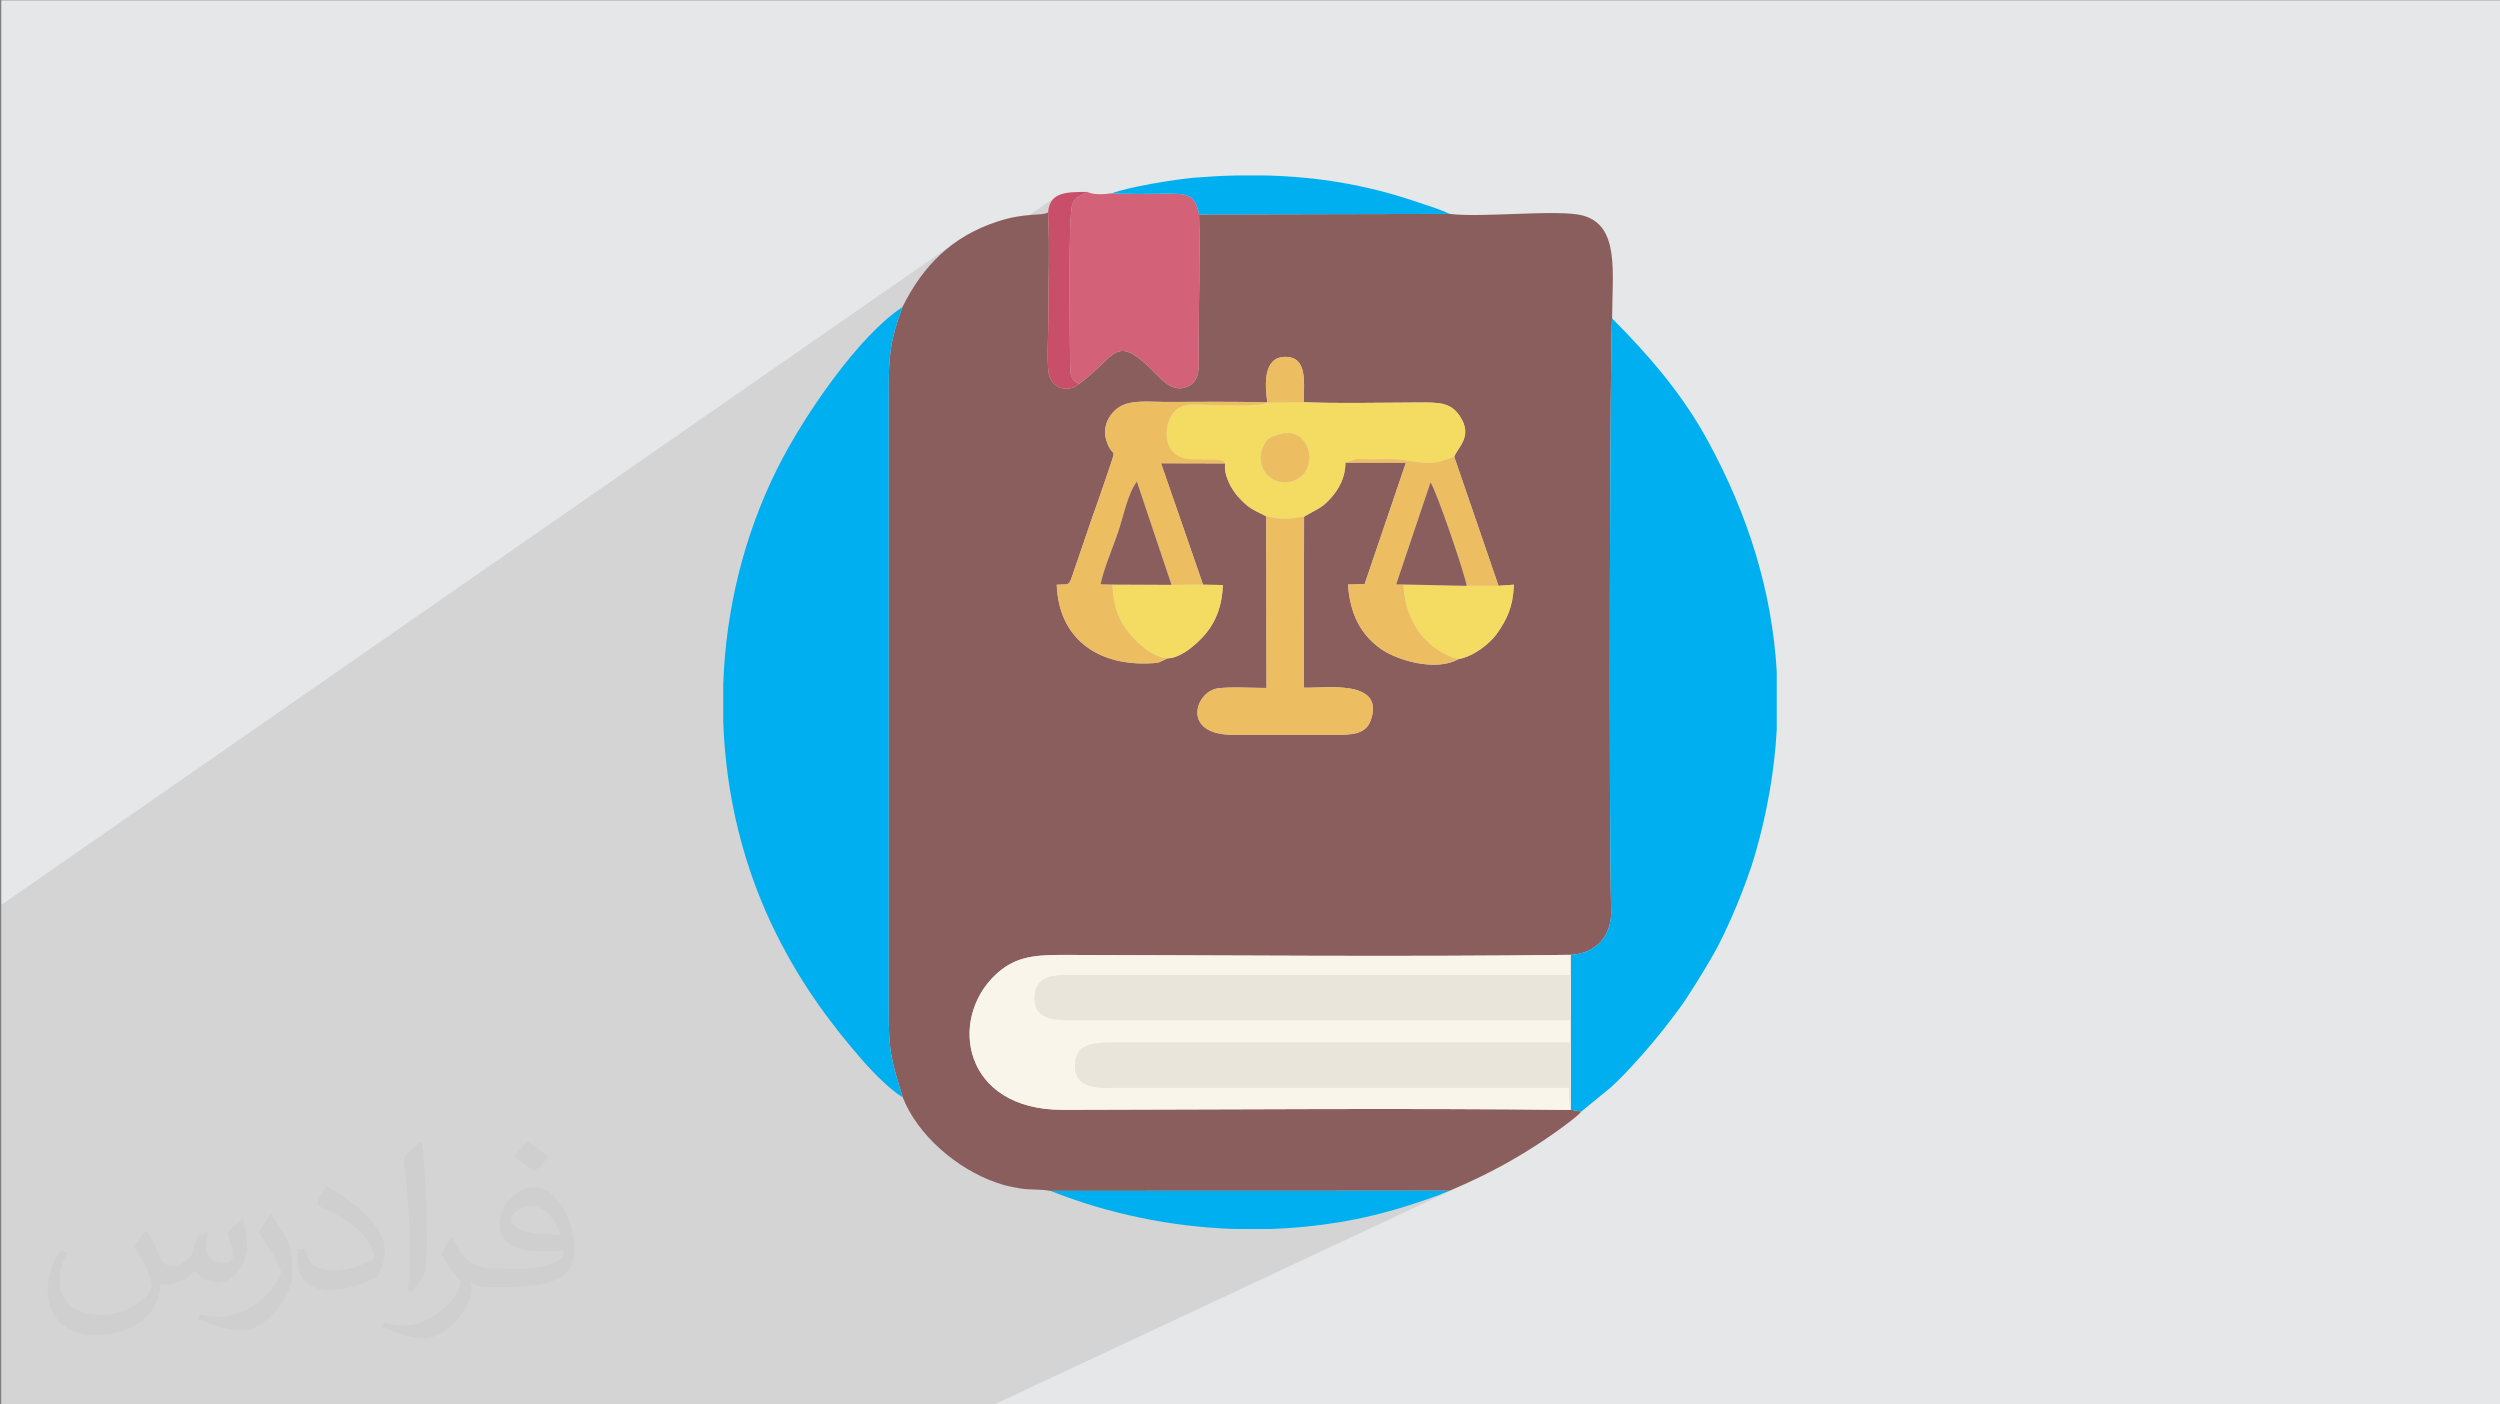 <?xml version="1.0" encoding="UTF-8"?>
<!DOCTYPE svg PUBLIC "-//W3C//DTD SVG 1.1//EN" "http://www.w3.org/Graphics/SVG/1.1/DTD/svg11.dtd">
<!-- Creator: CorelDRAW 2017 -->
<svg xmlns="http://www.w3.org/2000/svg" xml:space="preserve" width="356px" height="200px" version="1.1" style="shape-rendering:geometricPrecision; text-rendering:geometricPrecision; image-rendering:optimizeQuality; fill-rule:evenodd; clip-rule:evenodd"
viewBox="0 0 356000 200000"
 xmlns:xlink="http://www.w3.org/1999/xlink"
 enable-background="new 0 0 64 64">
 <rect x="0" y="0" width="356000" height="200000" fill="#808080" stroke="none"/>
 <defs>
  <style type="text/css">
   <![CDATA[
    .fil4 {fill:#00AFEF}
    .fil3 {fill:#8B5E5E}
    .fil10 {fill:#C94E6A}
    .fil7 {fill:#D36278}
    .fil0 {fill:#E6E7E8}
    .fil5 {fill:#EAE5DB}
    .fil9 {fill:#EDBD61}
    .fil8 {fill:#F4DC62}
    .fil6 {fill:#FAF5EA}
    .fil2 {fill:#373435;fill-opacity:0.031}
    .fil1 {fill:#373435;fill-opacity:0.102}
   ]]>
  </style>
 </defs>
 <g id="Layer_x0020_1">
  <polygon class="fil0" points="180,50 356180,50 356180,199980 180,199980 "/>
  <path class="fil1" d="M25000 199980l5500 0 3510 0 170 0 5680 0 290 0 6830 0 10930 0 3160 0 9240 0 13740 0 690 0 4460 0 6230 0 10 0 1080 0 3750 0 23490 0 4850 0 6240 0 120 0 5120 0 1390 0 140 0 67430 -31580 -1300 590 -1330 570 -5170 0 23930 -11280 -1470 -230 0 -21450 2390 -1190 990 -560 830 -740 670 -900 480 -1050 290 -1200 70 -1330 -40 -1300 -20 -1630 -30 -1930 -20 -2200 -20 -2460 -20 -2690 -10 -2890 -20 -3080 0 -3230 -10 -3370 0 -3480 -10 -3560 10 -3630 0 -3660 0 -3680 10 -3670 10 -3630 10 -3580 10 -3500 20 -3390 10 -3260 20 -3100 20 -2930 20 -2730 20 -2500 30 -2260 20 -1980 20 -1680 30 -1360 30 -1020 20 -640 30 -260 -22120 13360 -90 -110 -580 -500 -630 -350 -700 -230 -790 -130 -870 -60 -970 -20 -1080 0 -990 10 -1000 10 -1000 0 -1010 10 -1010 10 -1010 10 -1020 10 -1010 10 -1020 0 -1010 0 -1010 0 -1010 -10 -1000 -10 -1000 -20 -990 -20 -990 -40 20 -1090 20 -1110 -30 -1090 -130 -1010 -280 -880 -490 -680 -740 -450 -1040 -150 -1000 180 -730 460 -9100 5760 -750 0 -910 0 -910 0 -900 10 -910 0 -900 0 -890 0 -250 0 3540 -2260 560 -390 390 -490 260 -580 20 -90 35910 -22960 -35680 80 -230 -960 -310 -730 -390 -530 -500 -360 -620 -220 -740 -120 -900 -40 -1060 0 -930 10 -960 10 -960 10 -970 10 -970 0 -960 -20 -950 -30 -920 -50 -5940 4050 10 -220 80 -1090 90 -800 110 -460 190 -360 0 -10 1900 -1300 -360 220 -330 170 -290 140 -260 140 -240 160 -4060 2790 -30 -690 180 -960 360 -720 520 -520 -21290 14680 50 -90 590 -1040 620 -1000 660 -960 690 -920 730 -880 770 -830 810 -790 850 -750 890 -700 940 -660 -136430 94740 0 2760 0 530 0 650 0 8390 0 30 0 3840 0 6110 0 3260 0 8590 0 4580 0 8390 0 670 0 0 0 4790 0 15890 0 2640 24820 0zm4910 0l590 0"/>
  <path class="fil2" d="M20950 175340c680,1060 1130,2010 1550,3070 300,680 490,1810 2010,1810 490,0 1060,-110 1620,-490 680,-300 1140,-870 1370,-1630l560 -2000 1440 -680 110 110c-190,760 -300,1550 -300,2010 0,1730 1440,2300 2610,2300 680,0 1250,-380 1250,-940 0,-760 -380,-2200 -760,-3370 680,-680 1370,-1360 2120,-1920l120 110c370,1440 560,2870 560,3850 0,950 -370,1930 -750,2610 -680,1360 -1930,2420 -3450,2420 -1130,0 -2420,-570 -3250,-1620l-110 0c-870,1050 -2120,1920 -4130,1920l-680 0c-110,1360 -380,2310 -870,3180 -1250,2410 -4800,4040 -8170,4040 -4690,0 -7000,-2680 -7000,-6350 0,-2190 760,-4310 1810,-5740l950 380c-680,1360 -1130,2600 -1130,3850 0,3360 2800,4990 5940,4990 2990,0 6540,-1820 7220,-4050 -300,-2410 -1130,-3430 -2490,-5660 370,-680 940,-1440 1620,-2200l120 0 0 0 0 0 190 120 0 0 0 0 -80 -120zm54220 -12770c940,570 1930,1360 2870,2190 -560,760 -1130,1440 -2000,2010 -950,-760 -1930,-1440 -2880,-2120 680,-750 1360,-1440 1930,-2120l0 0 0 0 120 0 0 0 0 0 -40 40zm490 9220c-1630,0 -2880,1060 -2880,1820 0,1620 3180,2190 7000,2190 -490,-1930 -2120,-4040 -4120,-4040l0 30zm-3560 8920c2120,0 3940,-110 5300,-380 1550,-380 2880,-1130 2880,-1740 0,-180 0,-300 -120,-490 -870,120 -1810,120 -2800,120 -2800,0 -4990,-680 -5860,-2200 -190,-490 -380,-940 -380,-1540 0,-1550 680,-3070 1820,-4050 940,-870 2000,-1360 3170,-1360 1930,0 3560,1550 4620,4040 570,1370 1060,2880 1060,4920 0,1360 -380,2410 -1140,3250 -1550,1430 -4310,2000 -8660,2000l-1930 0 0 0 -490 0c-1060,0 -1820,-190 -2420,-680l-120 0c0,300 120,490 120,680 0,940 -310,2190 -950,3170 -1930,2880 -4050,4120 -5750,4120 -1820,0 -4050,-680 -6060,-1620l380 -680c680,300 1550,490 2800,490 3260,0 7490,-3180 8060,-6160 -110,-300 -370,-570 -680,-950 -940,-1130 -1550,-2110 -2120,-3060 500,-940 950,-1730 1370,-2410l180 0c1370,2790 2690,4420 5490,4420l490 0 0 0 2010 0 0 0 0 0 -300 110 0 0 0 0 30 0zm-14030 2990c180,-1360 300,-2800 300,-4120l0 -2010c0,-3740 -490,-9210 -870,-12770 680,-750 1630,-1620 2420,-2190l190 110c490,4500 680,9710 680,14510 0,1250 -110,2500 -190,3370 -110,1130 -760,2000 -2120,3360l-300 -110 0 0 0 0 -110 -120 0 0 0 0 0 -30zm-14530 -5970c110,1730 940,3170 3930,3170 1930,0 3450,-490 5300,-1360 300,-110 490,-300 490,-490 0,-1140 -870,-2610 -2310,-3930 -1360,-1250 -3250,-2420 -4990,-3060 -570,-300 -760,-490 -760,-760 0,-490 680,-1550 1250,-2300l190 0c1930,1050 4120,2600 5750,4230 1440,1550 2420,3170 2420,4910 0,1250 -380,2500 -1060,3670 -2120,1050 -4420,1920 -6730,1920 -2800,0 -4620,-1360 -4620,-4300 0,-310 0,-870 120,-1550l940 0 0 0 0 0 110 -120 0 0 0 0 -30 -30zm-5000 -4990l1740 2790c680,1060 1250,2120 1250,3930l0 2310c0,1810 -1130,3740 -3060,5740 -1440,1360 -2800,1930 -4050,1930 -1820,0 -3860,-570 -6240,-1620l300 -690c760,190 1630,380 2690,380 3440,0 6920,-2490 8550,-5550 190,-380 300,-680 300,-870 0,-380 -190,-760 -380,-1060 -870,-1620 -1820,-3170 -2870,-4500 560,-870 1130,-1730 1740,-2600l110 0 0 -190 0 0 0 0 -80 0z"/>
  <g id="_2020347247968">
   <path class="fil3" d="M180470 57300c-410,-2780 -500,-6450 2520,-6480 3240,-30 2670,3630 2670,6460 5230,200 10810,50 16080,40 3050,-10 4790,-100 6150,1950 1880,2840 -230,4320 -810,5760l6310 18390 2190 -160c-150,3280 -990,4920 -2460,7020 -890,1270 -3210,3190 -5430,3570 -3220,1860 -8890,150 -11170,-1530 -2660,-1940 -4270,-4740 -4570,-9090l2370 -50 5880 -17290 -8620 -10c40,2030 -950,3790 -2000,4960 -1440,1620 -1810,1500 -3880,2730l-40 24350c2610,150 11630,-1370 9550,4610 -720,2080 -2720,2110 -5190,2110l-14370 0c-7510,30 -5450,-6130 -2280,-6610 1690,-260 5100,-60 6980,-60l-40 -24450c-2260,-1110 -2580,-1250 -4050,-2840 -790,-870 -2100,-3080 -1780,-4690l-9150 -20 5990 17290 2820 50c-130,2940 -930,5070 -2420,6890 -880,1070 -3300,3490 -5460,3550l-1240 580c-530,110 -1120,120 -1660,140 -7220,210 -12610,-3660 -12880,-11200 1840,-130 1700,240 2280,-1480l2760 -8070c660,-1880 1270,-3540 1900,-5440 1750,-5310 1220,-2750 280,-5110 -980,-2430 390,-4400 1710,-5220 1680,-1060 4340,-710 6580,-710 4770,-10 9730,-70 14480,60zm-51970 -13560c-1710,4680 -1960,6730 -1950,12310l0 87610c-30,6070 400,7420 2000,12600 2070,5320 7670,10180 13290,12130 1300,460 2040,600 3540,860 1170,190 2800,80 4200,330l56840 -20c3570,-1510 6880,-3150 10030,-5040 1610,-960 2890,-1790 4450,-2870 920,-630 3830,-2710 4280,-3370l-1470 -230 -120 0c-23680,-260 -48410,-50 -72250,-10 -14210,30 -16350,-12880 -9560,-19250 2500,-2340 5010,-2820 9260,-2810 23860,50 48910,290 72550,-10l120 0c3510,-200 5830,-2630 5720,-6340 -360,-12050 -160,-83750 140,-84280 0,-6540 1130,-13260 -4220,-14670 -3420,-910 -14350,360 -18930,-220l-35680 80c210,5450 -70,13360 -50,19350 0,2030 320,4200 -1410,5080 -2030,1050 -3620,-670 -4480,-1550 -6140,-6280 -5580,-2810 -11130,1240 -1650,1400 -4020,580 -4350,-1570 -260,-1680 -40,-5670 -40,-7590 0,-4930 220,-10380 -40,-15240 -1040,550 -3120,-40 -7180,1280 -6520,2130 -10650,6310 -13560,12200z"/>
   <path class="fil4" d="M223710 135970l0 22080 1470 230 4170 -3410c2380,-2100 6430,-6780 8430,-9450 760,-1020 1460,-1890 2230,-3050 1450,-2190 2620,-4120 3910,-6340 2110,-3650 4840,-10280 6040,-14470 1720,-6020 2730,-11900 3050,-17670l0 -8200c-650,-11350 -4000,-22280 -9860,-33000 -3580,-6560 -8350,-12100 -13580,-17340 -300,530 -500,72230 -140,84280 110,3710 -2210,6140 -5720,6340z"/>
   <path class="fil4" d="M128550 156260c-1600,-5180 -2030,-6530 -2000,-12600l0 -87610c-10,-5580 240,-7630 1950,-12310 -6090,3930 -14000,15360 -17800,22950 -4760,9540 -7340,20090 -7710,30720l0 5360c360,10510 2890,20930 7610,30340 3470,6920 7510,12530 12530,18240 1300,1470 3790,3970 5420,4910z"/>
   <path class="fil5" d="M223590 158050l120 0 0 -22080 -120 0 0 2880 -69620 0c-3190,0 -6510,-330 -6640,3080 -140,3530 3170,3340 6350,3340l69910 0 0 3200 -64340 0c-3010,-10 -6040,-150 -6170,3110 -140,3840 4250,3310 5870,3300l64470 0 170 3170z"/>
   <path class="fil6" d="M223590 158050l-170 -3170 -64470 0c-1620,10 -6010,540 -5870,-3300 130,-3260 3160,-3120 6170,-3110l64340 0 0 -3200 -69910 0c-3180,0 -6490,190 -6350,-3340 130,-3410 3450,-3080 6640,-3080l69620 0 0 -2880c-23640,300 -48690,60 -72550,10 -4250,-10 -6760,470 -9260,2810 -6790,6370 -4650,19280 9560,19250 23840,-40 48570,-250 72250,10z"/>
   <path class="fil7" d="M153670 54660c5550,-4050 4990,-7520 11130,-1240 860,880 2450,2600 4480,1550 1730,-880 1410,-3050 1410,-5080 -20,-5990 260,-13900 50,-19350 -540,-2910 -1700,-2980 -4750,-2960 -2460,10 -5190,110 -7620,-60 -1350,190 -2600,240 -3560,-190 -1020,680 -1600,560 -2090,1680 -650,1460 -370,19330 -340,22650 20,1640 -10,2470 1290,3000z"/>
   <path class="fil8" d="M182000 61920c4490,-1610 6150,5070 2240,6510 -2990,1110 -5780,-1840 -4310,-4880 590,-1230 760,-1160 2070,-1630zm-7520 4070c-320,1610 990,3820 1780,4690 1470,1590 1790,1730 4050,2840 2430,560 3000,430 5390,50 2070,-1230 2440,-1110 3880,-2730 1050,-1170 2040,-2930 2000,-4960l1640 -490c530,-30 1490,30 2070,30 1200,10 2970,-100 4100,40 3450,450 4380,950 7690,-430 580,-1440 2690,-2920 810,-5760 -1360,-2050 -3100,-1960 -6150,-1950 -5270,10 -10850,160 -16080,-40l-5190 20c-970,630 -5940,360 -7450,360 -3020,0 -4940,-580 -6240,1540 -980,1600 -1560,6400 3580,6240l2970 10c1520,370 490,-60 1150,540z"/>
   <path class="fil9" d="M166260 93750c-2240,-150 -4470,-2380 -5420,-3550 -1590,-1940 -2290,-3910 -2430,-6960l-1680 -50c400,-2060 1690,-5100 2450,-7290 780,-2270 1390,-5570 2710,-7320l4930 14700 4500 -20 -5990 -17290 9150 20c-660,-600 370,-170 -1150,-540l-2970 -10c-5140,160 -4560,-4640 -3580,-6240 1300,-2120 3220,-1540 6240,-1540 1510,0 6480,270 7450,-360 -4750,-130 -9710,-70 -14480,-60 -2240,0 -4900,-350 -6580,710 -1320,820 -2690,2790 -1710,5220 940,2360 1470,-200 -280,5110 -630,1900 -1240,3560 -1900,5440l-2760 8070c-580,1720 -440,1350 -2280,1480 270,7540 5660,11410 12880,11200 540,-20 1130,-30 1660,-140l1240 -580z"/>
   <path class="fil9" d="M185700 73570c-2390,380 -2960,510 -5390,-50l40 24450c-1880,0 -5290,-200 -6980,60 -3170,480 -5230,6640 2280,6610l14370 0c2470,0 4470,-30 5190,-2110 2080,-5980 -6940,-4460 -9550,-4610l40 -24350z"/>
   <path class="fil9" d="M191580 65880l8620 10 -5880 17290 -2370 50c300,4350 1910,7150 4570,9090 2280,1680 7950,3390 11170,1530 -2220,-520 -4380,-2150 -5490,-3680 -1320,-1820 -2220,-4040 -2350,-6940l-1030 -20 4880 -14500c710,790 4900,13030 5160,14710l4530 0 -6310 -18390c-3310,1380 -4240,880 -7690,430 -1130,-140 -2900,-30 -4100,-40 -580,0 -1540,-60 -2070,-30l-1640 490z"/>
   <path class="fil4" d="M206420 169560l-56840 20c8150,3240 17130,5130 26220,5430l5200 0c6510,-220 13000,-1270 19240,-3250 1930,-620 4340,-1400 6180,-2200z"/>
   <path class="fil4" d="M158370 27520c2430,170 5160,70 7620,60 3050,-20 4210,50 4750,2960l35680 -80c-1420,-690 -3400,-1280 -5090,-1850 -7010,-2350 -13890,-3440 -20990,-3620l-4330 0c-1940,40 -3900,150 -5900,310 -2780,230 -9640,1370 -11740,2220z"/>
   <path class="fil8" d="M166260 93750c2160,-60 4580,-2480 5460,-3550 1490,-1820 2290,-3950 2420,-6890l-2820 -50 -4500 20 -8410 -40c140,3050 840,5020 2430,6960 950,1170 3180,3400 5420,3550z"/>
   <path class="fil8" d="M207690 93850c2220,-380 4540,-2300 5430,-3570 1470,-2100 2310,-3740 2460,-7020l-2190 160 -4530 0 -9010 -190c130,2900 1030,5120 2350,6940 1110,1530 3270,3160 5490,3680z"/>
   <path class="fil10" d="M149240 30260c260,4860 40,10310 40,15240 0,1920 -220,5910 40,7590 330,2150 2700,2970 4350,1570 -1300,-530 -1270,-1360 -1290,-3000 -30,-3320 -310,-21190 340,-22650 490,-1120 1070,-1000 2090,-1680 -3060,0 -5330,30 -5570,2930z"/>
   <path class="fil3" d="M158410 83240l8410 40 -4930 -14700c-1320,1750 -1930,5050 -2710,7320 -760,2190 -2050,5230 -2450,7290l1680 50z"/>
   <path class="fil3" d="M199850 83230l9010 190c-260,-1680 -4450,-13920 -5160,-14710l-4880 14500 1030 20z"/>
   <path class="fil9" d="M182000 61920c-1310,470 -1480,400 -2070,1630 -1470,3040 1320,5990 4310,4880 3910,-1440 2250,-8120 -2240,-6510z"/>
   <path class="fil9" d="M180470 57300l5190 -20c0,-2830 570,-6490 -2670,-6460 -3020,30 -2930,3700 -2520,6480z"/>
  </g>
 </g>
</svg>
